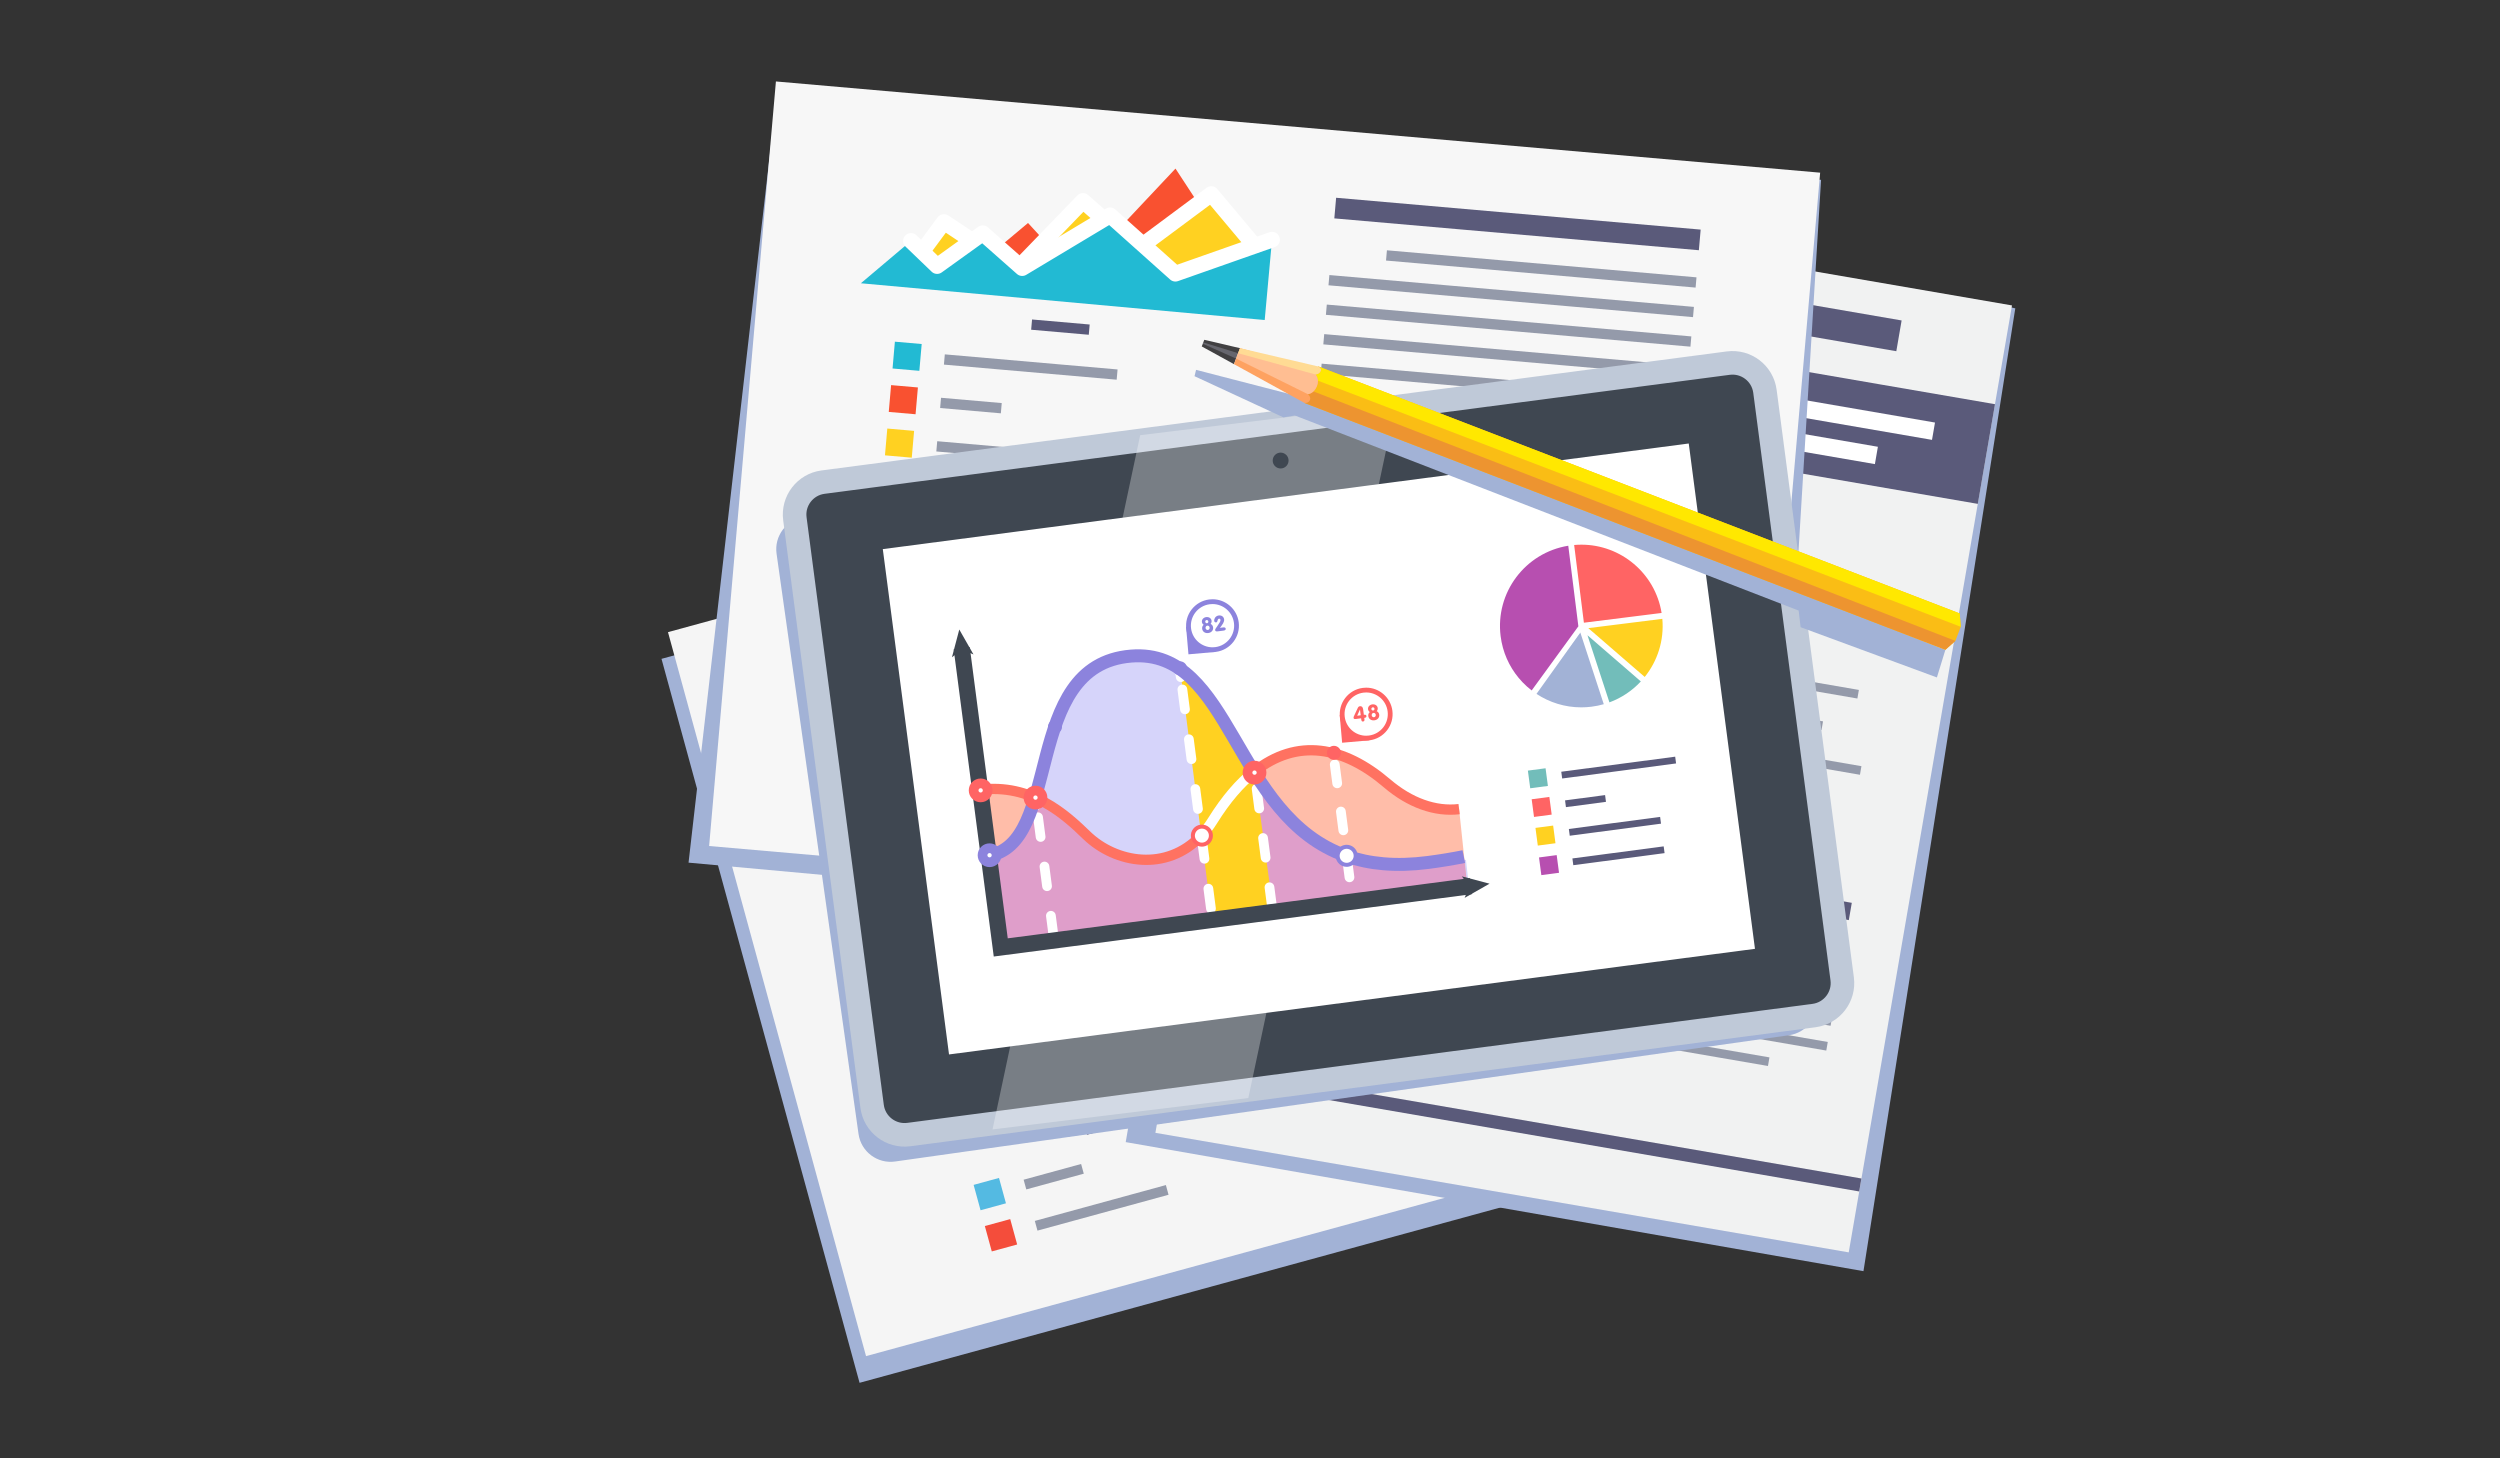 <?xml version="1.0" encoding="utf-8"?>
<!-- Generator: Adobe Illustrator 16.0.0, SVG Export Plug-In . SVG Version: 6.00 Build 0)  -->
<!DOCTYPE svg PUBLIC "-//W3C//DTD SVG 1.1//EN" "http://www.w3.org/Graphics/SVG/1.1/DTD/svg11.dtd">
<svg version="1.1" id="Layer_1" xmlns="http://www.w3.org/2000/svg" xmlns:xlink="http://www.w3.org/1999/xlink" x="0px" y="0px"
	 width="600px" height="350px" viewBox="0 0 600 350" enable-background="new 0 0 600 350" xml:space="preserve">
<rect x="0" y="0" width="600" height="350" fill="#333333" stroke="none"/>
<g>
	<g>
		<g>
			
				<rect x="211.268" y="89.434" transform="matrix(0.264 0.965 -0.965 0.264 426.604 -134.286)" fill="#A2B2D6" width="180.054" height="245.922"/>
		</g>
		<g>
			
				<rect x="212.819" y="83.03" transform="matrix(0.264 0.965 -0.965 0.264 421.57 -140.497)" fill="#F5F5F5" width="180.056" height="245.921"/>
		</g>
		<g>
			
				<rect x="292.541" y="120.305" transform="matrix(0.965 -0.264 0.264 0.965 -20.501 92.925)" fill="#949AAA" width="85.849" height="4.859"/>
			
				<rect x="307.901" y="129.483" transform="matrix(0.965 -0.264 0.264 0.965 -22.287 95.556)" fill="#949AAA" width="72.905" height="2.415"/>
			
				<rect x="297.023" y="137.902" transform="matrix(0.965 -0.264 0.264 0.965 -24.665 94.688)" fill="#949AAA" width="85.849" height="2.415"/>
			
				<rect x="298.86" y="144.611" transform="matrix(0.965 -0.264 0.264 0.965 -26.372 95.413)" fill="#949AAA" width="85.851" height="2.415"/>
			
				<rect x="300.697" y="151.32" transform="matrix(0.965 -0.264 0.264 0.965 -28.078 96.139)" fill="#949AAA" width="85.85" height="2.416"/>
			
				<rect x="302.534" y="158.03" transform="matrix(0.965 -0.264 0.264 0.965 -29.784 96.859)" fill="#949AAA" width="85.851" height="2.415"/>
			
				<rect x="304.464" y="165.083" transform="matrix(0.965 -0.264 0.264 0.965 -31.579 97.623)" fill="#949AAA" width="85.849" height="2.416"/>
			
				<rect x="306.301" y="171.794" transform="matrix(0.965 -0.264 0.264 0.965 -33.284 98.339)" fill="#949AAA" width="85.85" height="2.414"/>
			
				<rect x="308.528" y="181.415" transform="matrix(0.965 -0.264 0.264 0.965 -36.136 96.357)" fill="#949AAA" width="63.795" height="2.416"/>
		</g>
		<g>
			<g>
				
					<rect x="234.255" y="283.323" transform="matrix(0.965 -0.264 0.264 0.965 -67.185 72.807)" fill="#54BAE2" width="6.313" height="6.313"/>
				
					<rect x="245.615" y="281.069" transform="matrix(0.965 -0.264 0.264 0.965 -65.551 76.74)" fill="#949AAA" width="14.298" height="2.415"/>
				
					<rect x="236.955" y="293.186" transform="matrix(0.965 -0.264 0.264 0.965 -69.701 73.882)" fill="#F44D3B" width="6.312" height="6.314"/>
				
					<rect x="247.989" y="288.518" transform="matrix(0.965 -0.264 0.264 0.965 -67.123 80.069)" fill="#949AAA" width="32.597" height="2.415"/>
			</g>
			
				<rect x="260.211" y="268.027" transform="matrix(0.965 -0.264 0.264 0.965 -61.619 80.063)" fill="#5A5A7A" width="13.572" height="2.415"/>
			<g>
				
					<rect x="216.713" y="233.622" transform="matrix(0.964 -0.264 0.264 0.964 -59.46 66.631)" fill="#54BAE2" width="2.142" height="41.138"/>
				
					<rect x="220.985" y="249.472" transform="matrix(0.965 -0.264 0.264 0.965 -61.169 67.852)" fill="#F44D3B" width="2.143" height="24.425"/>
				
					<rect x="225" y="237.9" transform="matrix(0.965 -0.264 0.264 0.965 -59.401 68.791)" fill="#54BAE2" width="2.144" height="34.709"/>
				
					<rect x="227.748" y="242.386" transform="matrix(0.965 -0.264 0.264 0.965 -59.689 69.4)" fill="#F44D3B" width="2.142" height="29.567"/>
				
					<rect x="234.476" y="251.016" transform="matrix(0.965 -0.263 0.263 0.965 -60.337 71.244)" fill="#54BAE2" width="2.143" height="19.283"/>
				
					<rect x="235.993" y="246.358" transform="matrix(0.964 -0.264 0.264 0.964 -59.78 71.831)" fill="#F44D3B" width="2.143" height="23.449"/>
				
					<rect x="240.843" y="240.996" transform="matrix(0.965 -0.264 0.264 0.965 -58.634 72.861)" fill="#54BAE2" width="2.143" height="27.411"/>
				
					<rect x="245.547" y="260.055" transform="matrix(0.965 -0.264 0.264 0.965 -60.883 74.46)" fill="#F44D3B" width="2.142" height="7.432"/>
				
					<rect x="247.093" y="230.106" transform="matrix(0.964 -0.264 0.264 0.964 -56.815 74.436)" fill="#54BAE2" width="2.143" height="36.424"/>
				
					<rect x="248.594" y="225.332" transform="matrix(0.965 -0.264 0.264 0.965 -55.98 74.587)" fill="#F44D3B" width="2.143" height="40.708"/>
				
					<rect x="256.513" y="242.802" transform="matrix(0.965 -0.264 0.264 0.965 -57.766 76.954)" fill="#54BAE2" width="2.143" height="21.425"/>
				
					<rect x="256.374" y="225.821" transform="matrix(0.965 -0.264 0.264 0.965 -55.505 76.63)" fill="#F44D3B" width="2.142" height="38.137"/>
				
					<rect x="263.217" y="235.293" transform="matrix(0.964 -0.264 0.264 0.964 -56.367 78.715)" fill="#54BAE2" width="2.143" height="26.996"/>
				
					<rect x="265.526" y="236.53" transform="matrix(0.965 -0.264 0.264 0.965 -56.304 79.215)" fill="#F44D3B" width="2.142" height="25.161"/>
				
					<rect x="272.072" y="243.793" transform="matrix(0.965 -0.263 0.263 0.965 -56.7 80.818)" fill="#54BAE2" width="2.144" height="16.27"/>
				
					<rect x="274.684" y="247.278" transform="matrix(0.964 -0.264 0.264 0.964 -57.154 81.889)" fill="#F44D3B" width="2.143" height="12.147"/>
				
					<rect x="280.472" y="248.899" transform="matrix(0.964 -0.265 0.265 0.964 -56.991 83.481)" fill="#75CF33" width="2.142" height="8.999"/>
				
					<rect x="279.823" y="228.129" transform="matrix(0.965 -0.264 0.264 0.965 -54.152 82.749)" fill="#F2274D" width="2.142" height="29.567"/>
				
					<rect x="284.8" y="223.712" transform="matrix(0.965 -0.264 0.264 0.965 -53.205 83.959)" fill="#75CF33" width="2.142" height="32.568"/>
				
					<rect x="285.51" y="213.045" transform="matrix(0.965 -0.264 0.264 0.965 -51.731 83.971)" fill="#F2274D" width="2.142" height="42.851"/>
				
					<rect x="293.88" y="233.883" transform="matrix(0.965 -0.264 0.264 0.965 -53.947 86.538)" fill="#75CF33" width="2.141" height="20.139"/>
				
					<rect x="296.358" y="236.381" transform="matrix(0.964 -0.264 0.264 0.964 -54.157 87.337)" fill="#F2274D" width="2.143" height="17.021"/>
				
					<rect x="302.395" y="239.844" transform="matrix(0.965 -0.264 0.264 0.965 -54.124 88.81)" fill="#75CF33" width="2.142" height="11.997"/>
				
					<rect x="305.145" y="244.37" transform="matrix(0.965 -0.264 0.264 0.965 -54.518 89.561)" fill="#F2274D" width="2.143" height="6.814"/>
			</g>
		</g>
		<g>
			<g>
				
					<rect x="208.776" y="198.354" transform="matrix(0.965 -0.264 0.264 0.965 -45.671 63.082)" fill="#317AB0" width="6.312" height="6.313"/>
				
					<rect x="219.666" y="192.616" transform="matrix(0.965 -0.264 0.264 0.965 -42.659 70.249)" fill="#949AAA" width="40.685" height="2.415"/>
				
					<rect x="211.475" y="208.218" transform="matrix(0.965 -0.264 0.264 0.965 -48.169 64.128)" fill="#F2274D" width="6.314" height="6.312"/>
				
					<rect x="222.834" y="205.964" transform="matrix(0.965 -0.264 0.264 0.965 -46.538 68.073)" fill="#949AAA" width="14.299" height="2.415"/>
				
					<rect x="214.176" y="218.081" transform="matrix(0.965 -0.264 0.264 0.965 -50.686 65.207)" fill="#FFD121" width="6.312" height="6.313"/>
				
					<rect x="225.209" y="213.413" transform="matrix(0.965 -0.264 0.264 0.965 -48.095 71.38)" fill="#949AAA" width="32.597" height="2.415"/>
			</g>
			
				<rect x="236.504" y="181.418" transform="matrix(0.965 -0.264 0.264 0.965 -39.582 70.708)" fill="#949AAA" width="13.572" height="2.416"/>
			<g>
				<polygon fill="#F2274D" points="220.048,176.591 229.297,165.111 242.462,170.456 259.205,141.091 277.799,158.718 
					221.038,177.697 				"/>
				<polygon fill="#FFD121" points="282.51,153.298 274.117,145.27 253.807,159.09 238.619,155.833 229.166,174.86 209.969,172.466 
					204.916,184.176 283.507,161.974 				"/>
				<polygon fill="#317AB0" points="195.92,189.736 203.451,176.315 211.258,179.687 218.584,168.73 230.119,173.146 
					247.413,153.871 263.089,157.576 282.678,146.368 287.675,164.619 				"/>
			</g>
		</g>
		<g>
			<g>
				
					<rect x="336.204" y="255.414" transform="matrix(0.965 -0.264 0.264 0.965 -56.226 98.773)" fill="#6B2D6E" width="6.314" height="6.314"/>
				
					<rect x="347.096" y="249.677" transform="matrix(0.965 -0.264 0.264 0.965 -53.201 105.912)" fill="#949AAA" width="40.684" height="2.416"/>
				
					<rect x="338.904" y="265.278" transform="matrix(0.965 -0.264 0.264 0.965 -58.735 99.836)" fill="#F2274D" width="6.314" height="6.314"/>
				
					<rect x="350.264" y="263.026" transform="matrix(0.965 -0.264 0.264 0.965 -57.081 103.742)" fill="#949AAA" width="14.299" height="2.415"/>
			</g>
			
				<rect x="359.529" y="239.685" transform="matrix(0.965 -0.264 0.264 0.965 -50.614 105.295)" fill="#949AAA" width="13.571" height="2.416"/>
			<g>
				<circle fill="#F2274D" cx="397.716" cy="212.601" r="1.55"/>
				<circle fill="#F2274D" cx="381.916" cy="206.811" r="1.55"/>
				<circle fill="#F2274D" cx="366.95" cy="220.681" r="1.55"/>
				<circle fill="#F2274D" cx="354.229" cy="219.277" r="1.549"/>
				<circle fill="#F2274D" cx="350.457" cy="230.483" r="1.549"/>
				<circle fill="#F2274D" cx="332.431" cy="231.135" r="1.55"/>
				<g>
					<circle fill="#6B2D6E" cx="322.165" cy="241.724" r="1.55"/>
					<circle fill="#6B2D6E" cx="328.476" cy="211.22" r="1.55"/>
					<circle fill="#6B2D6E" cx="345.454" cy="221.679" r="1.549"/>
					<circle fill="#6B2D6E" cx="355.315" cy="203.771" r="1.55"/>
					<circle fill="#6B2D6E" cx="367.15" cy="211.296" r="1.55"/>
					<circle fill="#6B2D6E" cx="374.327" cy="192.45" r="1.55"/>
					<circle fill="#6B2D6E" cx="387.932" cy="197.952" r="1.55"/>
					<circle fill="#6B2D6E" cx="397.403" cy="192.353" r="1.55"/>
					<g>
						<polygon fill="#6B2D6E" points="322.527,242.123 321.518,241.906 328.256,210.474 345.193,220.979 355.326,203.207 
							366.927,210.655 373.484,191.826 388.15,197.622 397.074,192.044 397.623,192.919 388.256,198.774 374.104,193.183 
							367.471,212.231 355.685,204.665 345.56,222.423 328.958,212.124 						"/>
					</g>
				</g>
				<g>
					<circle fill="#F2274D" cx="323.748" cy="246.362" r="1.549"/>
					<g>
						<polygon fill="#F2274D" points="323.834,247.252 322.938,246.74 331.843,230.615 350.209,230.001 354.001,218.669 
							366.488,220.677 381.751,205.75 397.744,212.296 397.352,213.252 381.986,206.963 366.84,221.778 354.684,219.824 
							350.945,231.008 332.456,231.627 						"/>
					</g>
				</g>
			</g>
		</g>
	</g>
	<g>
		<polygon fill="#A2B2D6" points="479.953,73.255 309.319,46.576 301.147,93.991 301.115,94.175 301.115,94.175 270.171,274.108 
			447.231,305.08 483.67,73.998 		"/>
		<g>
			
				<rect x="295.532" y="57.194" transform="matrix(0.986 0.17 -0.17 0.986 34.808 -62.021)" fill="#F1F2F2" width="168.76" height="230.494"/>
			
				<rect x="308.963" y="82.381" transform="matrix(0.986 0.17 -0.17 0.986 21.768 -65.434)" fill="#5A5A7A" width="168.76" height="24.263"/>
			
				<rect x="352.13" y="67.903" transform="matrix(0.986 0.17 -0.17 0.986 18.041 -67.61)" fill="#5A5A7A" width="104.149" height="7.488"/>
			<g>
				
					<rect x="347.63" y="98.307" transform="matrix(0.986 0.17 -0.17 0.986 22.855 -66.35)" fill="#FFFFFF" width="103.232" height="4.217"/>
				
					<rect x="336.49" y="90.372" transform="matrix(0.986 0.17 -0.17 0.986 21.529 -66.701)" fill="#FFFFFF" width="128.248" height="4.217"/>
			</g>
			
				<rect x="278.743" y="268.274" transform="matrix(0.986 0.17 -0.17 0.986 51.111 -57.756)" fill="#5A5A7A" width="168.759" height="3.158"/>
			<g>
				<path fill="#6B2D6E" d="M361.738,156.756l0.684,32.811c6.022-0.34,11.759-2.121,16.802-5.051L361.738,156.756z"/>
				<path fill="#FFD121" d="M363.071,153.703l18.484,29.343c7.807-5.326,13.618-13.554,15.691-23.453L363.071,153.703z"/>
				<path fill="#75CF33" d="M397.716,156.876c2.66-19.613-10.313-37.989-29.686-42.048l-6.181,35.867L397.716,156.876z"/>
				<path fill="#F2274D" d="M358.936,154.572l-27.791,21.356c5.553,6.711,13.438,11.547,22.691,13.142
					c1.957,0.338,3.904,0.517,5.83,0.55L358.936,154.572z"/>
				<path fill="#317AB0" d="M323.004,145.399c-1.267,7.354-0.316,14.58,2.368,20.989l1.155,2.501
					c0.858,1.69,1.842,3.314,2.938,4.854l29.439-22.194l0.117-0.679l2.532-14.689l3.761-21.821
					C345.247,111.638,326.472,125.28,323.004,145.399z"/>
			</g>
			<g>
				
					<rect x="318.453" y="195.892" transform="matrix(0.986 0.17 -0.17 0.986 41.985 -51.586)" fill="#2E97CC" width="8.358" height="47.632"/>
				
					<rect x="329.726" y="214.11" transform="matrix(0.986 0.17 -0.17 0.986 43.882 -53.364)" fill="#BCD81A" width="8.356" height="31.477"/>
				
					<rect x="341.545" y="225.102" transform="matrix(0.986 0.17 -0.17 0.986 45.165 -55.276)" fill="#FFC022" width="8.356" height="22.587"/>
				
					<rect x="353.497" y="234.061" transform="matrix(0.986 0.17 -0.17 0.986 46.273 -57.219)" fill="#8A379B" width="8.357" height="15.739"/>
				
					<rect x="366.999" y="225.375" transform="matrix(0.986 0.17 -0.17 0.986 45.951 -59.59)" fill="#F44D3B" width="8.358" height="26.672"/>
			</g>
			<g>
				
					<rect x="410.677" y="140.171" transform="matrix(0.986 0.17 -0.17 0.986 30.289 -68.159)" fill="#317AB0" width="5.472" height="5.472"/>
				
					<rect x="420.646" y="146.146" transform="matrix(0.986 0.17 -0.17 0.986 31.368 -72.302)" fill="#949AAA" width="35.265" height="2.094"/>
				
					<rect x="409.171" y="148.906" transform="matrix(0.986 0.17 -0.17 0.986 31.726 -67.731)" fill="#75CF33" width="5.473" height="5.472"/>
				
					<rect x="419.307" y="152.938" transform="matrix(0.986 0.17 -0.17 0.986 32.317 -70)" fill="#949AAA" width="12.394" height="2.094"/>
				
					<rect x="407.666" y="157.643" transform="matrix(0.985 0.17 -0.17 0.985 33.241 -67.438)" fill="#FFD121" width="5.471" height="5.471"/>
				
					<rect x="417.685" y="163.022" transform="matrix(0.986 0.17 -0.17 0.986 34.147 -70.969)" fill="#949AAA" width="28.255" height="2.093"/>
				
					<rect x="406.16" y="166.377" transform="matrix(0.986 0.17 -0.17 0.986 34.627 -66.934)" fill="#6B2D6E" width="5.473" height="5.473"/>
				
					<rect x="416.233" y="171.147" transform="matrix(0.986 0.17 -0.17 0.986 35.436 -69.965)" fill="#949AAA" width="21.073" height="2.094"/>
				
					<rect x="404.621" y="175.304" transform="matrix(0.985 0.17 -0.17 0.985 36.221 -66.696)" fill="#F2274D" width="5.471" height="5.472"/>
				
					<rect x="414.614" y="180.999" transform="matrix(0.986 0.17 -0.17 0.986 37.184 -70.502)" fill="#949AAA" width="31.969" height="2.093"/>
			</g>
			<g>
				<circle fill="#231F20" cx="310.929" cy="125.453" r="2.633"/>
				<circle fill="#231F20" cx="299.179" cy="193.625" r="2.632"/>
			</g>
			<g>
				
					<rect x="393.023" y="212.118" transform="matrix(0.986 0.17 -0.17 0.986 42.469 -67.992)" fill="#5A5A7A" width="51.217" height="4.211"/>
				
					<rect x="399.215" y="222.391" transform="matrix(0.986 0.17 -0.17 0.986 44.069 -68.255)" fill="#949AAA" width="43.494" height="2.094"/>
				
					<rect x="390.524" y="227.678" transform="matrix(0.986 0.17 -0.17 0.986 44.901 -67.364)" fill="#949AAA" width="51.217" height="2.094"/>
				
					<rect x="389.5" y="233.619" transform="matrix(0.986 0.17 -0.17 0.986 45.884 -67.09)" fill="#949AAA" width="51.217" height="2.095"/>
				
					<rect x="388.476" y="239.563" transform="matrix(0.986 0.17 -0.17 0.986 46.884 -66.836)" fill="#949AAA" width="51.217" height="2.093"/>
				
					<rect x="387.452" y="245.505" transform="matrix(0.986 0.17 -0.17 0.986 47.873 -66.569)" fill="#949AAA" width="51.217" height="2.093"/>
				
					<rect x="386.523" y="250.329" transform="matrix(0.986 0.17 -0.17 0.986 48.588 -65.23)" fill="#949AAA" width="38.057" height="2.094"/>
			</g>
			
				<rect x="346.635" y="195.601" transform="matrix(0.986 0.17 -0.17 0.986 38.526 -57.022)" fill="#949AAA" width="11.763" height="2.093"/>
			
				<rect x="336.845" y="252.404" transform="matrix(0.986 0.17 -0.17 0.986 48.003 -54.505)" fill="#5A5A7A" width="11.764" height="2.094"/>
		</g>
	</g>
	<g>
		<polygon fill="#A2B2D6" points="186.692,20.289 165.25,207.035 425.654,230.854 437.055,43.163 		"/>
		<g>
			<g>
				
					<rect x="211.228" y="-3.579" transform="matrix(-0.087 0.996 -0.996 -0.087 451.648 -169.253)" fill="#F7F7F7" width="184.229" height="251.623"/>
			</g>
			<g>
				
					<rect x="320.311" y="51.46" transform="matrix(0.996 0.087 -0.087 0.996 6.116 -31.659)" fill="#5A5A7A" width="87.842" height="4.972"/>
				
					<rect x="332.633" y="63.504" transform="matrix(0.996 0.087 -0.087 0.996 7.083 -32.119)" fill="#949AAA" width="74.597" height="2.471"/>
				
					<rect x="318.792" y="70.015" transform="matrix(0.996 0.087 -0.087 0.996 7.625 -31.46)" fill="#949AAA" width="87.84" height="2.471"/>
				
					<rect x="318.169" y="77.106" transform="matrix(0.996 0.087 -0.087 0.996 8.243 -31.381)" fill="#949AAA" width="87.84" height="2.471"/>
				
					<rect x="317.547" y="84.195" transform="matrix(0.996 0.087 -0.087 0.996 8.86 -31.297)" fill="#949AAA" width="87.84" height="2.471"/>
				
					<rect x="316.924" y="91.286" transform="matrix(0.996 0.087 -0.087 0.996 9.479 -31.217)" fill="#949AAA" width="87.84" height="2.471"/>
				
					<rect x="316.27" y="98.74" transform="matrix(0.996 0.087 -0.087 0.996 10.128 -31.13)" fill="#949AAA" width="87.84" height="2.472"/>
				
					<rect x="315.647" y="105.831" transform="matrix(0.996 0.087 -0.087 0.996 10.747 -31.05)" fill="#949AAA" width="87.84" height="2.471"/>
				
					<rect x="315.067" y="111.934" transform="matrix(0.996 0.087 -0.087 0.996 11.235 -29.988)" fill="#949AAA" width="65.272" height="2.471"/>
			</g>
			<g>
				<g>
					
						<rect x="208.721" y="172.968" transform="matrix(0.996 0.087 -0.087 0.996 16.209 -17.849)" fill="#75CF33" width="6.459" height="6.459"/>
					
						<rect x="220.858" y="176.387" transform="matrix(0.996 0.087 -0.087 0.996 16.419 -19.286)" fill="#949AAA" width="14.63" height="2.471"/>
					
						<rect x="207.805" y="183.391" transform="matrix(0.996 0.087 -0.087 0.996 17.148 -17.758)" fill="#F2274D" width="6.459" height="6.46"/>
					
						<rect x="219.907" y="187.63" transform="matrix(0.996 0.087 -0.087 0.996 17.43 -19.974)" fill="#949AAA" width="33.353" height="2.471"/>
				</g>
				
					<rect x="239.522" y="168.934" transform="matrix(0.996 0.087 -0.087 0.996 15.832 -20.909)" fill="#5A5A7A" width="13.887" height="2.47"/>
				<g>
					
						<rect x="203.5" y="117.198" transform="matrix(0.996 0.088 -0.088 0.996 12.922 -17.423)" fill="#BCD81A" width="2.192" height="42.09"/>
					
						<rect x="204.935" y="134.456" transform="matrix(0.996 0.087 -0.087 0.996 13.616 -17.426)" fill="#F95130" width="2.192" height="24.991"/>
					
						<rect x="211.073" y="124.452" transform="matrix(0.996 0.088 -0.088 0.996 13.329 -18.108)" fill="#BCD81A" width="2.193" height="35.514"/>
					
						<rect x="213.028" y="129.895" transform="matrix(0.996 0.087 -0.087 0.996 13.445 -18.099)" fill="#F95130" width="2.192" height="30.253"/>
					
						<rect x="218.244" y="140.896" transform="matrix(0.996 0.087 -0.087 0.996 13.965 -18.532)" fill="#BCD81A" width="2.192" height="19.73"/>
					
						<rect x="220.614" y="136.836" transform="matrix(0.996 0.088 -0.088 0.996 13.942 -18.914)" fill="#F95130" width="2.194" height="23.99"/>
					
						<rect x="226.47" y="133.285" transform="matrix(0.996 0.087 -0.087 0.996 13.696 -19.261)" fill="#BCD81A" width="2.192" height="28.047"/>
					
						<rect x="227.76" y="153.882" transform="matrix(0.996 0.087 -0.087 0.996 14.607 -19.338)" fill="#F95130" width="2.191" height="7.603"/>
					
						<rect x="234.735" y="124.773" transform="matrix(0.996 0.087 -0.087 0.996 13.423 -20.045)" fill="#BCD81A" width="2.192" height="37.268"/>
					
						<rect x="237.111" y="120.589" transform="matrix(0.996 0.087 -0.087 0.996 13.255 -20.256)" fill="#F95130" width="2.192" height="41.652"/>
					
						<rect x="241.927" y="140.78" transform="matrix(0.996 0.088 -0.088 0.996 14.255 -20.743)" fill="#BCD81A" width="2.192" height="21.922"/>
					
						<rect x="244.859" y="123.905" transform="matrix(0.996 0.088 -0.088 0.996 13.502 -20.985)" fill="#F95130" width="2.192" height="39.022"/>
					
						<rect x="250.037" y="135.781" transform="matrix(0.996 0.087 -0.087 0.996 14.05 -21.397)" fill="#BCD81A" width="2.193" height="27.623"/>
					
						<rect x="252.139" y="137.847" transform="matrix(0.996 0.087 -0.087 0.996 14.167 -21.59)" fill="#F95130" width="2.192" height="25.745"/>
					
						<rect x="257.418" y="147.425" transform="matrix(0.996 0.087 -0.087 0.996 14.62 -22.024)" fill="#BCD81A" width="2.193" height="16.647"/>
					
						<rect x="259.418" y="151.83" transform="matrix(0.996 0.088 -0.088 0.996 14.872 -22.249)" fill="#F95130" width="2.193" height="12.427"/>
					
						<rect x="264.956" y="155.542" transform="matrix(0.996 0.088 -0.088 0.996 15.048 -22.686)" fill="#BCD81A" width="2.191" height="9.207"/>
					
						<rect x="268.059" y="134.729" transform="matrix(0.996 0.087 -0.087 0.996 14.152 -22.987)" fill="#F95130" width="2.192" height="30.252"/>
					
						<rect x="273.872" y="132.165" transform="matrix(0.996 0.088 -0.088 0.996 14.119 -23.553)" fill="#BCD81A" width="2.193" height="33.322"/>
					
						<rect x="276.516" y="121.853" transform="matrix(0.996 0.087 -0.087 0.996 13.618 -23.698)" fill="#F95130" width="2.191" height="43.845"/>
					
						<rect x="281.177" y="145.545" transform="matrix(0.996 0.087 -0.087 0.996 14.724 -24.107)" fill="#BCD81A" width="2.192" height="20.607"/>
					
						<rect x="283.221" y="148.924" transform="matrix(0.996 0.087 -0.087 0.996 14.891 -24.285)" fill="#F95130" width="2.192" height="17.414"/>
					
						<rect x="288.675" y="154.549" transform="matrix(0.996 0.087 -0.087 0.996 15.101 -24.634)" fill="#BCD81A" width="2.191" height="12.277"/>
					
						<rect x="290.626" y="160.035" transform="matrix(0.996 0.087 -0.087 0.996 15.386 -24.838)" fill="#F95130" width="2.193" height="6.972"/>
				</g>
			</g>
			<g>
				<g>
					
						<rect x="214.476" y="82.387" transform="matrix(0.996 0.087 -0.087 0.996 8.322 -18.713)" fill="#22BAD3" width="6.459" height="6.46"/>
					
						<rect x="226.562" y="86.988" transform="matrix(0.996 0.087 -0.087 0.996 8.667 -21.305)" fill="#949AAA" width="41.628" height="2.471"/>
					
						<rect x="213.561" y="92.812" transform="matrix(0.996 0.087 -0.087 0.996 9.231 -18.593)" fill="#F95130" width="6.459" height="6.459"/>
					
						<rect x="225.698" y="96.231" transform="matrix(0.996 0.087 -0.087 0.996 9.423 -20.017)" fill="#949AAA" width="14.63" height="2.471"/>
					
						<rect x="212.645" y="103.235" transform="matrix(0.996 0.087 -0.087 0.996 10.139 -18.473)" fill="#FFD121" width="6.459" height="6.46"/>
					
						<rect x="224.746" y="107.473" transform="matrix(0.996 0.087 -0.087 0.996 10.436 -20.705)" fill="#949AAA" width="33.353" height="2.471"/>
				</g>
				
					<rect x="247.561" y="77.41" transform="matrix(0.996 0.087 -0.087 0.996 7.856 -21.964)" fill="#5A5A7A" width="13.886" height="2.471"/>
			</g>
			<g>
				<g>
					
						<rect x="316.456" y="182.429" transform="matrix(0.996 0.087 -0.087 0.996 17.476 -27.267)" fill="#6B2D6E" width="6.46" height="6.46"/>
					
						<rect x="328.544" y="187.03" transform="matrix(0.996 0.087 -0.087 0.996 17.815 -29.849)" fill="#949AAA" width="41.626" height="2.47"/>
					
						<rect x="315.54" y="192.854" transform="matrix(0.996 0.087 -0.087 0.996 18.352 -27.102)" fill="#F2274D" width="6.46" height="6.46"/>
					
						<rect x="327.68" y="196.273" transform="matrix(0.996 0.087 -0.087 0.996 18.539 -28.515)" fill="#949AAA" width="14.63" height="2.471"/>
				</g>
				
					<rect x="344.887" y="177.043" transform="matrix(0.996 0.087 -0.087 0.996 16.947 -30.099)" fill="#5A5A7A" width="13.885" height="2.471"/>
				<g>
					<g>
						<g>
							<path fill="#FF365C" d="M391.02,162.985c-0.046,0-0.093-0.001-0.141-0.005c-0.487-0.037-0.929-0.262-1.247-0.632
								c-0.317-0.37-0.472-0.842-0.435-1.329c0.073-0.944,0.872-1.686,1.82-1.686c0.046,0,0.093,0.001,0.141,0.006
								c1.003,0.077,1.758,0.956,1.68,1.959C392.767,162.244,391.968,162.985,391.02,162.985z"/>
							<path fill="#FF365C" d="M391.018,159.611c0.039,0,0.079,0.001,0.119,0.004c0.852,0.065,1.49,0.809,1.425,1.661
								c-0.063,0.813-0.74,1.43-1.542,1.43c-0.039,0-0.079-0.001-0.119-0.004c-0.854-0.066-1.49-0.81-1.426-1.663
								C389.537,160.229,390.215,159.611,391.018,159.611 M391.018,159.056L391.018,159.056c-1.093,0-2.014,0.853-2.098,1.942
								c-0.042,0.561,0.136,1.104,0.501,1.531c0.365,0.427,0.876,0.685,1.438,0.729c0.054,0.004,0.108,0.005,0.161,0.005
								c1.092,0,2.013-0.853,2.097-1.943c0.042-0.56-0.136-1.103-0.501-1.529c-0.366-0.427-0.875-0.685-1.437-0.728
								C391.125,159.058,391.07,159.056,391.018,159.056L391.018,159.056z"/>
						</g>
					</g>
					<g>
						<g>
							<path fill="#FF365C" d="M378.105,152.22c-0.046,0-0.093-0.001-0.141-0.005c-1.004-0.077-1.759-0.956-1.683-1.959
								c0.072-0.946,0.872-1.688,1.821-1.688c0.047,0,0.094,0.002,0.14,0.005c1.004,0.078,1.757,0.957,1.68,1.962
								C379.851,151.479,379.052,152.22,378.105,152.22z"/>
							<path fill="#FF365C" d="M378.104,148.846c0.039,0,0.078,0.001,0.118,0.004c0.853,0.065,1.489,0.811,1.424,1.663
								c-0.062,0.813-0.739,1.429-1.539,1.429c-0.041,0-0.08-0.001-0.12-0.005c-0.853-0.064-1.492-0.808-1.427-1.661
								C376.621,149.464,377.303,148.846,378.104,148.846 M378.104,148.289L378.104,148.289c-1.094,0-2.015,0.854-2.099,1.945
								c-0.043,0.559,0.136,1.104,0.502,1.53s0.876,0.685,1.438,0.728c0.054,0.004,0.107,0.006,0.162,0.006
								c1.091,0,2.011-0.853,2.094-1.942c0.043-0.56-0.135-1.104-0.5-1.531s-0.876-0.686-1.435-0.729
								C378.211,148.292,378.156,148.289,378.104,148.289L378.104,148.289z"/>
						</g>
					</g>
					<g>
						<g>
							<path fill="#FF365C" d="M359.358,160.23c-0.048,0-0.095-0.002-0.143-0.006c-0.485-0.037-0.928-0.262-1.246-0.631
								c-0.316-0.371-0.472-0.842-0.434-1.328c0.072-0.946,0.87-1.687,1.819-1.687c0.045,0,0.093,0.001,0.14,0.005
								c1.005,0.078,1.759,0.957,1.681,1.961C361.104,159.489,360.306,160.23,359.358,160.23z"/>
							<path fill="#FF365C" d="M359.354,156.856c0.041,0,0.08,0.001,0.121,0.004c0.852,0.066,1.49,0.81,1.426,1.663
								c-0.063,0.812-0.742,1.43-1.543,1.43c-0.039,0-0.079-0.001-0.119-0.005c-0.853-0.065-1.49-0.809-1.426-1.661
								C357.875,157.475,358.553,156.856,359.354,156.856 M359.355,156.301L359.355,156.301c-1.092,0-2.014,0.854-2.098,1.943
								c-0.088,1.156,0.78,2.168,1.938,2.258c0.055,0.004,0.108,0.005,0.162,0.005c1.092,0,2.014-0.853,2.097-1.942
								c0.042-0.561-0.136-1.104-0.501-1.531c-0.366-0.427-0.876-0.685-1.437-0.729
								C359.461,156.302,359.408,156.301,359.355,156.301L359.355,156.301z"/>
						</g>
					</g>
					<g>
						<g>
							<path fill="#FF365C" d="M347.865,154.626c-0.048,0-0.096-0.001-0.143-0.005c-0.486-0.037-0.93-0.261-1.246-0.631
								c-0.317-0.37-0.472-0.841-0.434-1.328c0.072-0.946,0.87-1.687,1.818-1.687c0.045,0,0.093,0.001,0.141,0.005
								c0.486,0.037,0.93,0.262,1.246,0.632c0.316,0.37,0.471,0.841,0.434,1.328C349.609,153.886,348.811,154.626,347.865,154.626z"
								/>
							<path fill="#FF365C" d="M347.861,151.253c0.039,0,0.079,0.001,0.119,0.004c0.854,0.065,1.49,0.811,1.424,1.663
								c-0.062,0.813-0.739,1.43-1.541,1.43c-0.039,0-0.079-0.001-0.119-0.005c-0.854-0.065-1.49-0.808-1.426-1.661
								C346.382,151.871,347.059,151.253,347.861,151.253 M347.861,150.697L347.861,150.697c-1.092,0-2.013,0.854-2.096,1.944
								c-0.043,0.56,0.135,1.104,0.5,1.53s0.875,0.685,1.436,0.728c0.055,0.004,0.109,0.005,0.162,0.005
								c1.092,0,2.012-0.853,2.096-1.942c0.043-0.56-0.135-1.104-0.5-1.531c-0.366-0.427-0.875-0.685-1.437-0.728
								C347.969,150.699,347.914,150.697,347.861,150.697L347.861,150.697z"/>
						</g>
					</g>
					<g>
						<g>
							<path fill="#FF365C" d="M340.543,163.9c-0.045,0-0.093-0.002-0.141-0.005c-1.004-0.077-1.758-0.957-1.682-1.96
								c0.072-0.945,0.872-1.686,1.82-1.686c0.046,0,0.094,0.002,0.141,0.005c1.004,0.077,1.758,0.957,1.682,1.959
								C342.291,163.159,341.492,163.9,340.543,163.9z"/>
							<path fill="#FF365C" d="M340.541,160.527c0.039,0,0.079,0.001,0.119,0.004c0.853,0.065,1.49,0.808,1.426,1.661
								c-0.063,0.811-0.741,1.429-1.543,1.429c-0.039,0-0.079-0.001-0.119-0.005c-0.852-0.065-1.491-0.809-1.426-1.661
								C339.061,161.144,339.74,160.527,340.541,160.527 M340.541,159.971L340.541,159.971c-1.093,0-2.014,0.854-2.098,1.942
								c-0.043,0.56,0.136,1.104,0.502,1.531c0.366,0.426,0.877,0.685,1.437,0.728c0.054,0.004,0.108,0.006,0.161,0.006
								c1.094,0,2.014-0.854,2.098-1.943c0.042-0.561-0.135-1.104-0.502-1.53c-0.365-0.426-0.876-0.684-1.436-0.728
								C340.648,159.974,340.595,159.971,340.541,159.971L340.541,159.971z"/>
						</g>
					</g>
					<g>
						<g>
							<path fill="#FF365C" d="M323.367,158.444c-0.047,0-0.094-0.001-0.141-0.006c-0.486-0.037-0.93-0.261-1.246-0.63
								c-0.318-0.371-0.473-0.842-0.436-1.329c0.072-0.945,0.871-1.687,1.819-1.687c0.046,0,0.093,0.002,0.141,0.006
								c0.485,0.038,0.929,0.262,1.247,0.632c0.318,0.372,0.473,0.842,0.436,1.329C325.115,157.704,324.316,158.444,323.367,158.444
								z"/>
							<path fill="#FF365C" d="M323.364,155.071c0.039,0,0.079,0.002,0.12,0.005c0.85,0.064,1.491,0.809,1.427,1.662
								c-0.063,0.812-0.743,1.429-1.544,1.429c-0.039,0-0.08-0.001-0.12-0.005c-0.853-0.065-1.49-0.809-1.425-1.661
								C321.884,155.688,322.563,155.071,323.364,155.071 M323.364,154.515L323.364,154.515c-1.093,0-2.013,0.854-2.097,1.944
								c-0.043,0.56,0.135,1.104,0.501,1.53s0.876,0.685,1.437,0.728c0.055,0.004,0.108,0.006,0.162,0.006
								c1.093,0,2.015-0.853,2.098-1.942c0.043-0.561-0.137-1.104-0.502-1.531c-0.367-0.426-0.877-0.685-1.438-0.727
								C323.472,154.518,323.418,154.515,323.364,154.515L323.364,154.515z"/>
						</g>
					</g>
					<g>
						<g>
							<g>
								<g>
									<polygon fill="#7A3C7D" points="309.127,158.402 326.402,130.531 338.864,146.196 354.38,132.887 362.751,143.75 
										375.217,128.294 387.173,138.781 397.581,136.508 397.92,138.059 386.73,140.503 375.412,130.579 362.721,146.314 
										354.146,135.183 338.647,148.475 326.563,133.284 310.477,159.238 									"/>
									<path fill="#7A3C7D" d="M375.251,128.694l11.846,10.388l10.272-2.244l0.22,1.008l-10.78,2.354l-11.431-10.023
										l-12.651,15.687l-8.539-11.084l-15.502,13.296l-12.15-15.275l-16.147,26.054l-0.878-0.544l16.922-27.3l12.395,15.583
										l15.512-13.306l8.408,10.91L375.251,128.694 M375.182,127.894l-0.363,0.452l-12.063,14.955l-7.977-10.352l-0.358-0.464
										l-0.444,0.381l-15.074,12.932l-12.037-15.132l-0.491-0.618l-0.416,0.671l-16.921,27.301l-0.293,0.472l0.473,0.293
										l0.878,0.543l0.473,0.292l0.292-0.472l15.732-25.382l11.658,14.656l0.359,0.451l0.438-0.375l15.057-12.914l8.182,10.62
										l0.43,0.558l0.444-0.548l12.287-15.236l10.995,9.641l0.211,0.185l0.274-0.06l10.781-2.354l0.543-0.119l-0.119-0.543
										l-0.221-1.008l-0.118-0.542l-0.543,0.118l-9.999,2.184l-11.634-10.204L375.182,127.894L375.182,127.894z"/>
								</g>
							</g>
						</g>
					</g>
					<g>
						<g>
							<g>
								<path fill="#FF365C" d="M310.075,169.848c-0.048,0-0.094-0.004-0.142-0.006c-0.486-0.038-0.929-0.263-1.246-0.633
									c-0.316-0.369-0.471-0.841-0.434-1.328c0.072-0.946,0.871-1.687,1.817-1.687c0.047,0,0.095,0.002,0.142,0.006
									c0.486,0.038,0.928,0.262,1.246,0.632c0.316,0.37,0.471,0.841,0.434,1.329C311.82,169.105,311.021,169.848,310.075,169.848z
									"/>
								<path fill="#FF365C" d="M310.071,166.472c0.04,0,0.081,0.001,0.12,0.005c0.852,0.065,1.49,0.81,1.425,1.661
									c-0.062,0.813-0.74,1.431-1.541,1.431c-0.04,0-0.079-0.001-0.12-0.004c-0.853-0.066-1.488-0.809-1.424-1.662
									C308.594,167.09,309.271,166.472,310.071,166.472 M310.071,165.917L310.071,165.917c-1.091,0-2.011,0.854-2.094,1.943
									c-0.089,1.157,0.778,2.17,1.935,2.259c0.055,0.005,0.108,0.007,0.163,0.007c1.091,0,2.012-0.854,2.095-1.943
									c0.043-0.561-0.135-1.104-0.5-1.531c-0.365-0.426-0.877-0.685-1.436-0.728C310.18,165.919,310.125,165.917,310.071,165.917
									L310.071,165.917z"/>
							</g>
						</g>
						<g>
							<g>
								<g>
									<path fill="#FF365C" d="M309.836,169.164c-0.074-0.005-0.143-0.04-0.192-0.096l-0.671-0.784
										c-0.1-0.115-0.086-0.288,0.027-0.39l13.805-12.17c0.052-0.044,0.117-0.069,0.184-0.069c0.028,0,0.058,0.004,0.085,0.013
										l17.3,5.544l7.26-9.232c0.055-0.068,0.136-0.106,0.22-0.106c0.045,0,0.091,0.011,0.134,0.035l10.949,6.023l19.254-8.846
										c0.037-0.018,0.077-0.025,0.116-0.025c0.067,0,0.134,0.025,0.186,0.071l12.84,11.54c0.114,0.103,0.124,0.278,0.021,0.393
										l-0.688,0.769c-0.049,0.055-0.118,0.087-0.191,0.091c-0.006,0-0.011,0-0.016,0c-0.068,0-0.135-0.025-0.186-0.071
										l-12.2-10.965L359,159.651c-0.037,0.018-0.077,0.026-0.117,0.026c-0.045,0-0.092-0.012-0.134-0.034l-10.571-5.816
										l-7.133,9.077c-0.055,0.068-0.135,0.106-0.219,0.106c-0.029,0-0.057-0.004-0.084-0.013l-17.453-5.593l-13.25,11.692
										c-0.051,0.045-0.116,0.068-0.185,0.068C309.85,169.164,309.842,169.164,309.836,169.164z"/>
									<path fill="#FF365C" d="M378.306,149.341l12.839,11.539l-0.688,0.769l-12.336-11.088l-19.236,8.838l-10.778-5.929
										l-7.28,9.263l-17.603-5.642l-13.368,11.796l-0.671-0.783l13.805-12.17l17.484,5.603l7.38-9.383l11.071,6.092
										L378.306,149.341 M378.306,148.784c-0.078,0-0.157,0.017-0.231,0.051l-19.127,8.787l-10.828-5.957
										c-0.084-0.046-0.176-0.068-0.267-0.068c-0.166,0-0.329,0.074-0.438,0.212l-7.141,9.08l-17.116-5.486
										c-0.056-0.018-0.112-0.026-0.17-0.026c-0.133,0-0.265,0.048-0.367,0.14l-13.805,12.17
										c-0.229,0.201-0.252,0.547-0.055,0.778l0.672,0.782c0.096,0.113,0.234,0.184,0.383,0.193
										c0.014,0.001,0.025,0.001,0.038,0.001c0.136,0,0.267-0.049,0.368-0.138l13.132-11.589l17.302,5.546
										c0.057,0.018,0.113,0.026,0.169,0.026c0.169,0,0.331-0.076,0.438-0.213l6.986-8.891l10.366,5.702
										c0.082,0.045,0.175,0.069,0.268,0.069c0.078,0,0.157-0.018,0.231-0.051l18.904-8.686l12.064,10.843
										c0.103,0.092,0.235,0.143,0.372,0.143c0.01,0,0.02,0,0.03-0.001c0.147-0.007,0.285-0.074,0.385-0.184l0.688-0.767
										c0.205-0.229,0.187-0.581-0.042-0.785l-12.839-11.54C378.573,148.833,378.44,148.784,378.306,148.784L378.306,148.784z"/>
								</g>
							</g>
						</g>
					</g>
				</g>
			</g>
		</g>
	</g>
	<g>
		<polygon fill="#F95130" points="234.46,63.796 246.725,53.514 258.137,65.951 282.117,40.46 299.678,67.32 234.991,65.451 		"/>
		<polygon fill="#FFD121" points="302.91,61.131 290.706,46.578 273.027,59.715 259.909,48.233 243.872,64.819 226.549,53.285 
			217.219,65.88 300.504,72.563 		"/>
		
			<polyline fill="none" stroke="#FFFFFF" stroke-width="3.773" stroke-linecap="round" stroke-linejoin="round" stroke-miterlimit="10" points="
			302.91,61.131 290.706,46.578 273.027,59.715 259.909,48.233 243.872,64.819 226.549,53.285 217.219,65.88 		"/>
		<polygon fill="#22BAD3" points="206.609,67.984 218.632,57.824 224.907,63.852 235.854,55.98 245.323,64.344 266.424,51.684 
			282.092,65.685 305.285,57.526 303.529,76.805 		"/>
	</g>
	
		<polyline fill="none" stroke="#FFFFFF" stroke-width="3.773" stroke-linecap="round" stroke-linejoin="round" stroke-miterlimit="10" points="
		218.632,57.824 224.907,63.852 235.854,55.98 245.323,64.344 266.424,51.684 282.092,65.685 305.285,57.526 	"/>
	<circle fill="#F7F7F7" stroke="#7A3C7D" stroke-width="2.829" stroke-miterlimit="10" cx="310.181" cy="158.357" r="1.549"/>
	<circle fill="#F7F7F7" stroke="#7A3C7D" stroke-width="2.829" stroke-miterlimit="10" cx="326.386" cy="131.789" r="1.549"/>
	<circle fill="#F7F7F7" stroke="#7A3C7D" stroke-width="2.829" stroke-miterlimit="10" cx="338.835" cy="147.341" r="1.546"/>
	<path fill="#F7F7F7" stroke="#7A3C7D" stroke-width="2.829" stroke-miterlimit="10" d="M355.685,133.933
		c-0.065,0.854-0.812,1.491-1.662,1.426c-0.854-0.065-1.492-0.809-1.427-1.662c0.064-0.852,0.809-1.49,1.664-1.425
		C355.109,132.337,355.75,133.081,355.685,133.933z"/>
	<circle fill="#F7F7F7" stroke="#7A3C7D" stroke-width="2.829" stroke-miterlimit="10" cx="362.74" cy="144.878" r="1.547"/>
	<circle fill="#F7F7F7" stroke="#7A3C7D" stroke-width="2.829" stroke-miterlimit="10" cx="375.834" cy="129.564" r="1.547"/>
	<path fill="#F7F7F7" stroke="#7A3C7D" stroke-width="2.829" stroke-miterlimit="10" d="M388.324,139.438
		c-0.065,0.851-0.81,1.49-1.66,1.425c-0.854-0.066-1.495-0.81-1.43-1.662c0.066-0.852,0.812-1.49,1.667-1.425
		C387.751,137.841,388.39,138.586,388.324,139.438z"/>
	<circle fill="#F7F7F7" stroke="#7A3C7D" stroke-width="2.829" stroke-miterlimit="10" cx="397.574" cy="137.24" r="1.548"/>
	<g>
		<g>
			<path fill="#A2B2D6" d="M435.977,239.679l-19.672-139.261c-0.6-4.248-4.529-7.204-8.778-6.604L192.981,124.12
				c-4.248,0.601-7.205,4.53-6.605,8.777l19.672,139.261c0.6,4.247,4.529,7.203,8.777,6.604l214.547-30.308
				C433.619,247.855,436.576,243.926,435.977,239.679z"/>
			<g>
				<g>
					<g>
						<path fill="#3F4751" d="M442.124,234.925c0.566,4.3-2.463,8.244-6.764,8.81l-217.24,28.559
							c-4.302,0.564-8.246-2.462-8.812-6.764L190.772,124.52c-0.565-4.3,2.463-8.245,6.764-8.81l217.239-28.559
							c4.302-0.565,8.247,2.463,8.812,6.764L442.124,234.925z"/>
						<g opacity="0.3">
							<path fill="#231F20" d="M415.81,89.801c2.563,0,4.748,1.921,5.083,4.468l18.538,141.009c0.178,1.36-0.184,2.709-1.019,3.797
								c-0.836,1.089-2.045,1.786-3.405,1.965l-217.24,28.559c-0.225,0.029-0.453,0.045-0.679,0.045
								c-2.563,0-4.75-1.921-5.084-4.469l-18.537-141.008c-0.369-2.808,1.616-5.393,4.424-5.763L415.13,89.846
								C415.356,89.816,415.585,89.801,415.81,89.801 M415.81,87.86c-0.31,0-0.623,0.021-0.933,0.061l-217.239,28.559
								c-3.87,0.509-6.604,4.07-6.096,7.939l18.537,141.01c0.461,3.51,3.475,6.156,7.009,6.156c0.309,0,0.623-0.021,0.932-0.062
								l217.24-28.558c1.875-0.247,3.542-1.209,4.692-2.709c1.151-1.499,1.649-3.356,1.403-5.23l-18.537-141.01
								C422.356,90.506,419.344,87.86,415.81,87.86L415.81,87.86z"/>
						</g>
						<path fill="none" stroke="#BFC9D8" stroke-width="5.659" stroke-miterlimit="10" d="M442.124,234.925
							c0.566,4.3-2.463,8.244-6.764,8.81l-217.24,28.559c-4.302,0.564-8.246-2.462-8.812-6.764L190.772,124.52
							c-0.565-4.3,2.463-8.245,6.764-8.81l217.239-28.559c4.302-0.565,8.247,2.463,8.812,6.764L442.124,234.925z"/>
					</g>
				</g>
				<g>
					<g opacity="0.3">
						<polygon fill="#FFFFFF" points="299.595,263.524 238.209,271.058 273.643,104.446 335.031,96.914 						"/>
					</g>
				</g>
				<circle fill="#3F4751" cx="307.352" cy="110.53" r="1.905"/>
				<g>
					<g>
						
							<rect x="218.931" y="118.422" transform="matrix(0.992 -0.13 0.13 0.992 -20.703 42.773)" fill="#FFFFFF" width="194.988" height="122.258"/>
					</g>
				</g>
			</g>
			<g>
				<g>
					<g>
						<path fill="#72BDBA" d="M386.262,169.149c-0.088,0-0.174-0.02-0.255-0.059c-0.142-0.068-0.249-0.192-0.299-0.343
							l-5.271-16.107c-0.082-0.249,0.013-0.521,0.23-0.666c0.099-0.065,0.211-0.098,0.322-0.098c0.137,0,0.273,0.047,0.382,0.142
							l12.813,11.084c0.12,0.103,0.192,0.25,0.201,0.409c0.008,0.158-0.048,0.311-0.156,0.428c-2.145,2.306-4.83,4.094-7.768,5.173
							C386.397,169.139,386.329,169.149,386.262,169.149z"/>
						<path fill="#FFFFFF" d="M380.99,152.459l12.813,11.085c-2.053,2.206-4.618,3.95-7.542,5.023L380.99,152.459 M380.99,151.295
							c-0.224,0-0.448,0.065-0.645,0.194c-0.436,0.291-0.625,0.834-0.462,1.333l5.271,16.106c0.099,0.301,0.315,0.548,0.599,0.687
							c0.16,0.076,0.335,0.117,0.509,0.117c0.136,0,0.271-0.024,0.4-0.072c3.022-1.109,5.787-2.95,7.994-5.322
							c0.216-0.232,0.328-0.541,0.312-0.857c-0.019-0.315-0.163-0.611-0.402-0.817l-12.813-11.085
							C381.536,151.391,381.264,151.295,380.99,151.295L380.99,151.295z"/>
					</g>
				</g>
				<g>
					<g>
						<path fill="#FFD121" d="M394.734,163.05c-0.14,0-0.275-0.049-0.381-0.142l-13.543-11.717
							c-0.175-0.151-0.243-0.389-0.177-0.609c0.067-0.22,0.258-0.38,0.484-0.409l17.771-2.229c0.023-0.003,0.048-0.004,0.072-0.004
							c0.132,0,0.261,0.045,0.365,0.129c0.123,0.099,0.2,0.245,0.215,0.402c0.462,5.189-1.083,10.29-4.353,14.362
							c-0.099,0.124-0.244,0.201-0.401,0.216C394.77,163.05,394.752,163.05,394.734,163.05z"/>
						<path fill="#FFFFFF" d="M398.961,148.522c0.464,5.202-1.172,10.142-4.227,13.946l-13.543-11.717L398.961,148.522
							 M398.961,147.357c-0.049,0-0.097,0.003-0.146,0.009l-17.77,2.229c-0.456,0.057-0.836,0.378-0.97,0.817
							c-0.133,0.441,0.006,0.918,0.354,1.219l13.543,11.718c0.212,0.184,0.482,0.285,0.762,0.285c0.035,0,0.069-0.002,0.104-0.006
							c0.315-0.028,0.605-0.184,0.803-0.43c3.365-4.191,4.956-9.439,4.479-14.779c-0.027-0.315-0.183-0.605-0.428-0.804
							C399.483,147.448,399.225,147.357,398.961,147.357L398.961,147.357z"/>
					</g>
				</g>
				<g>
					<g>
						<path fill="#FF6464" d="M380.134,150.031c-0.129,0-0.255-0.042-0.357-0.122c-0.122-0.095-0.201-0.234-0.221-0.388
							l-2.339-18.65c-0.02-0.156,0.025-0.315,0.125-0.438s0.244-0.201,0.401-0.214c0.598-0.054,1.201-0.081,1.799-0.081
							c9.899,0,18.234,7.098,19.816,16.878c0.025,0.155-0.014,0.315-0.108,0.441c-0.096,0.126-0.237,0.209-0.394,0.229l-18.65,2.339
							C380.182,150.03,380.157,150.031,380.134,150.031z"/>
						<path fill="#FFFFFF" d="M379.542,130.721c9.466,0,17.702,6.878,19.241,16.388l-18.649,2.339l-2.338-18.65
							C378.382,130.747,378.964,130.721,379.542,130.721 M379.542,129.557c-0.614,0-1.236,0.028-1.851,0.083
							c-0.314,0.028-0.604,0.183-0.803,0.428c-0.198,0.247-0.288,0.563-0.249,0.876l2.339,18.65c0.037,0.307,0.196,0.585,0.44,0.774
							c0.205,0.16,0.457,0.246,0.715,0.246c0.048,0,0.096-0.003,0.145-0.009l18.65-2.34c0.313-0.039,0.598-0.205,0.787-0.457
							c0.189-0.253,0.268-0.572,0.218-0.885c-0.786-4.855-3.288-9.282-7.045-12.463
							C389.153,131.298,384.414,129.557,379.542,129.557L379.542,129.557z"/>
					</g>
				</g>
				<g>
					<g>
						<path fill="#A2B2D6" d="M379.491,170.35c-3.938,0-7.759-1.152-11.054-3.331c-0.131-0.088-0.223-0.225-0.251-0.379
							c-0.028-0.156,0.007-0.317,0.1-0.445l10.518-14.73c0.109-0.154,0.287-0.244,0.473-0.244c0.029,0,0.059,0.002,0.088,0.006
							c0.218,0.034,0.398,0.186,0.467,0.395l5.63,17.206c0.05,0.149,0.035,0.313-0.039,0.453s-0.202,0.243-0.354,0.288
							c-0.99,0.283-2.018,0.492-3.05,0.622C381.18,170.295,380.33,170.35,379.491,170.35L379.491,170.35z"/>
						<path fill="#FFFFFF" d="M379.276,151.803l5.631,17.205c-0.957,0.273-1.945,0.479-2.963,0.605
							c-0.824,0.103-1.644,0.153-2.453,0.153c-3.918,0-7.624-1.179-10.732-3.233L379.276,151.803 M379.276,150.637
							c-0.372,0-0.727,0.179-0.947,0.489l-10.518,14.73c-0.184,0.257-0.255,0.578-0.197,0.889c0.058,0.312,0.239,0.585,0.503,0.759
							c3.39,2.242,7.322,3.427,11.374,3.427c0.862,0,1.737-0.054,2.599-0.162c1.062-0.134,2.117-0.35,3.138-0.642
							c0.305-0.088,0.56-0.294,0.708-0.574c0.149-0.279,0.177-0.607,0.079-0.907l-5.632-17.206c-0.135-0.417-0.495-0.723-0.93-0.789
							C379.395,150.642,379.335,150.637,379.276,150.637L379.276,150.637z"/>
					</g>
				</g>
				<g>
					<g>
						<path fill="#B74FB0" d="M367.601,166.288c-0.128,0-0.253-0.042-0.355-0.121c-0.802-0.618-1.557-1.296-2.247-2.015l-0.96-1.079
							c-2.45-2.956-3.991-6.522-4.47-10.329c-1.352-10.792,5.994-20.606,16.723-22.345c0.03-0.005,0.062-0.007,0.093-0.007
							c0.125,0,0.248,0.04,0.35,0.116c0.126,0.095,0.209,0.237,0.229,0.394l2.424,19.338c0.019,0.148-0.02,0.296-0.106,0.416
							l-11.208,15.392c-0.093,0.127-0.232,0.211-0.389,0.234C367.655,166.286,367.629,166.288,367.601,166.288z"/>
						<path fill="#FFFFFF" d="M376.384,130.976l1.422,11.347l0.958,7.638l0.045,0.353l-11.208,15.392
							c-0.774-0.596-1.504-1.25-2.181-1.956l-0.947-1.062c-2.29-2.763-3.846-6.189-4.326-10.014
							C358.836,142.212,366.061,132.649,376.384,130.976 M376.384,129.812c-0.062,0-0.124,0.005-0.187,0.015
							c-5.3,0.858-9.997,3.702-13.227,8.003c-3.236,4.313-4.65,9.636-3.979,14.989c0.491,3.917,2.077,7.586,4.585,10.612
							c0.01,0.01,0.019,0.021,0.027,0.031l0.946,1.062c0.009,0.011,0.019,0.021,0.028,0.031c0.71,0.74,1.487,1.438,2.312,2.074
							c0.204,0.158,0.455,0.242,0.711,0.242c0.055,0,0.11-0.004,0.165-0.012c0.312-0.044,0.591-0.213,0.776-0.467L379.75,151
							c0.174-0.239,0.251-0.537,0.214-0.83l-0.044-0.354l-0.958-7.638l-1.422-11.347c-0.039-0.313-0.205-0.597-0.458-0.787
							C376.88,129.892,376.634,129.812,376.384,129.812L376.384,129.812z"/>
					</g>
				</g>
			</g>
			<g>
				<g>
					<g>
						<g>
							
								<rect x="366.178" y="183.87" transform="matrix(-0.991 0.131 -0.131 -0.991 759.513 323.509)" fill="#72BDBA" width="5.833" height="5.834"/>
							<path fill="#FFFFFF" d="M370.934,184.385l0.563,4.243l-4.243,0.562l-0.563-4.243L370.934,184.385 M372.271,182.642
								l-1.539,0.203l-4.244,0.562l-1.539,0.204l0.203,1.539l0.562,4.243l0.203,1.541l1.541-0.205l4.243-0.562l1.539-0.203
								l-0.204-1.539l-0.562-4.244L372.271,182.642L372.271,182.642z"/>
						</g>
					</g>
					
						<rect x="374.868" y="183.379" transform="matrix(0.991 -0.131 0.131 0.991 -20.811 52.595)" fill="#5A5A7A" width="27.587" height="1.638"/>
					<g>
						<g>
							
								<rect x="367.087" y="190.746" transform="matrix(-0.991 0.131 -0.131 -0.991 762.249 337.017)" fill="#FF6464" width="5.833" height="5.835"/>
							<path fill="#FFFFFF" d="M371.844,191.26l0.562,4.244l-4.243,0.562l-0.562-4.245L371.844,191.26 M373.18,189.518l-1.54,0.202
								l-4.243,0.562l-1.539,0.204l0.204,1.539l0.561,4.245l0.204,1.539l1.54-0.204l4.243-0.561l1.539-0.204l-0.203-1.54
								l-0.562-4.243L373.18,189.518L373.18,189.518z"/>
						</g>
					</g>
					
						<rect x="375.854" y="191.427" transform="matrix(0.991 -0.131 0.131 0.991 -21.937 51.623)" fill="#5A5A7A" width="9.696" height="1.638"/>
					<g>
						<g>
							
								<rect x="367.996" y="197.62" transform="matrix(-0.991 0.131 -0.131 -0.991 764.936 350.66)" fill="#FFD121" width="5.834" height="5.834"/>
							<path fill="#FFFFFF" d="M372.754,198.135l0.562,4.244l-4.243,0.562l-0.562-4.245L372.754,198.135 M374.089,196.392
								l-1.539,0.203l-4.243,0.562l-1.539,0.204l0.204,1.539l0.561,4.244l0.204,1.539l1.539-0.203l4.243-0.562l1.54-0.203
								l-0.204-1.54l-0.562-4.244L374.089,196.392L374.089,196.392z"/>
						</g>
					</g>
					
						<rect x="376.71" y="197.488" transform="matrix(0.991 -0.131 0.131 0.991 -22.667 52.592)" fill="#5A5A7A" width="22.105" height="1.638"/>
					<g>
						<g>
							
								<rect x="368.845" y="204.711" transform="matrix(-0.991 0.131 -0.131 -0.991 767.532 364.735)" fill="#B74FB0" width="5.834" height="5.835"/>
							<path fill="#FFFFFF" d="M373.604,205.225l0.562,4.244l-4.244,0.562l-0.561-4.243L373.604,205.225 M374.938,203.481
								l-1.539,0.204l-4.243,0.562l-1.539,0.204l0.204,1.539l0.561,4.244l0.204,1.54l1.539-0.205l4.244-0.562l1.539-0.203
								l-0.204-1.539l-0.562-4.245L374.938,203.481L374.938,203.481z"/>
						</g>
					</g>
					
						<rect x="377.56" y="204.579" transform="matrix(0.991 -0.131 0.131 0.991 -23.584 52.747)" fill="#5A5A7A" width="22.105" height="1.637"/>
				</g>
			</g>
			<g>
				<path opacity="0.6" fill="#BAB7F7" d="M237.383,206.173c18.508-2.414,7.965-45.78,34.603-47.936
					c29.004-2.348,23.329,55.782,71.272,49.528c3.03-0.396,5.886-0.868,8.573-1.407l0.762,6.854l-111.896,14.947L237.383,206.173z"
					/>
				<path opacity="0.5" fill="#FF7D55" d="M235.124,189.564c12.4-1.618,20.638,6.017,25.672,10.896
					c7.773,7.533,22.241,9.326,30.256-3.539c12.833-20.599,28.012-20.748,41.842-8.917c5.47,4.678,11.545,6.864,17.289,6.187
					l1.954,18.449L240.18,227.383L235.124,189.564z"/>
				<path opacity="0.4" fill="#CE8FFF" d="M351.314,205.583c-2.688,0.539-5.543,1.011-8.573,1.406
					c-23.044,3.006-33.7-8.863-41.774-21.74c-3.411,2.722-6.735,6.568-9.915,11.672c-8.016,12.865-22.483,11.072-30.256,3.539
					c-2.955-2.863-7.015-6.674-12.37-9.008c-2.153,7.157-5.009,12.87-11.194,13.883l2.948,22.048l111.849-14.637L351.314,205.583z"
					/>
				<path fill="#FFD121" d="M305.608,218.712l-4.531-33.287c-6.054-9.619-10.641-19.838-17.855-24.864l7.65,60.104L305.608,218.712z
					"/>
				<g>
					<g>
						<g>
							
								<line fill="none" stroke="#FFFFFF" stroke-width="2.337" stroke-linecap="round" stroke-miterlimit="10" x1="301.086" y1="185.428" x2="301.211" y2="186.382"/>
							
								<line fill="none" stroke="#FFFFFF" stroke-width="2.337" stroke-linecap="round" stroke-miterlimit="10" stroke-dasharray="4.768,7.152" x1="301.592" y1="189.301" x2="305.208" y2="217.034"/>
							
								<line fill="none" stroke="#FFFFFF" stroke-width="2.337" stroke-linecap="round" stroke-miterlimit="10" x1="305.399" y1="218.493" x2="305.523" y2="219.447"/>
						</g>
					</g>
				</g>
				<g>
					<g>
						<g>
							
								<line fill="none" stroke="#FFFFFF" stroke-width="2.337" stroke-linecap="round" stroke-miterlimit="10" x1="319.854" y1="179.747" x2="319.978" y2="180.7"/>
							
								<line fill="none" stroke="#FFFFFF" stroke-width="2.337" stroke-linecap="round" stroke-miterlimit="10" stroke-dasharray="4.551,6.826" x1="320.342" y1="183.486" x2="324.399" y2="214.599"/>
							
								<line fill="none" stroke="#FFFFFF" stroke-width="2.337" stroke-linecap="round" stroke-miterlimit="10" x1="324.581" y1="215.991" x2="324.705" y2="216.945"/>
						</g>
					</g>
				</g>
				<g>
					<g>
						<g>
							
								<line fill="none" stroke="#FFFFFF" stroke-width="2.337" stroke-linecap="round" stroke-miterlimit="10" x1="283.26" y1="161.56" x2="283.385" y2="162.515"/>
							
								<line fill="none" stroke="#FFFFFF" stroke-width="2.337" stroke-linecap="round" stroke-miterlimit="10" stroke-dasharray="4.822,7.232" x1="283.77" y1="165.466" x2="290.637" y2="218.109"/>
							
								<line fill="none" stroke="#FFFFFF" stroke-width="2.337" stroke-linecap="round" stroke-miterlimit="10" x1="290.829" y1="219.585" x2="290.953" y2="220.54"/>
						</g>
					</g>
				</g>
				<g>
					<g>
						<g>
							
								<line fill="none" stroke="#FFFFFF" stroke-width="2.337" stroke-linecap="round" stroke-miterlimit="10" x1="248.626" y1="192.271" x2="248.75" y2="193.225"/>
							
								<line fill="none" stroke="#FFFFFF" stroke-width="2.337" stroke-linecap="round" stroke-miterlimit="10" stroke-dasharray="4.768,7.152" x1="249.131" y1="196.144" x2="252.749" y2="223.876"/>
							
								<line fill="none" stroke="#FFFFFF" stroke-width="2.337" stroke-linecap="round" stroke-miterlimit="10" x1="252.939" y1="225.335" x2="253.063" y2="226.29"/>
						</g>
					</g>
				</g>
				<path fill="none" stroke="#8C83DD" stroke-width="3.116" stroke-miterlimit="10" d="M323.217,205.466
					c5.342,1.854,11.723,2.541,19.524,1.523c3.03-0.396,5.886-0.867,8.573-1.406"/>
				<path fill="none" stroke="#8C83DD" stroke-width="3.116" stroke-miterlimit="10" d="M236.866,205.396
					c18.508-2.414,7.965-45.78,34.603-47.936c24.285-1.965,24.258,38.466,51.749,48.005"/>
				<path fill="none" stroke="#FF7261" stroke-width="2.472" stroke-miterlimit="10" d="M300.996,185.224
					c10.35-8.236,21.504-6.11,31.898,2.78c5.47,4.678,11.545,6.864,17.289,6.187"/>
				<path fill="none" stroke="#FFFFFF" stroke-width="2.472" stroke-miterlimit="10" d="M288.244,200.589
					c1-1.059,1.942-2.278,2.808-3.668c3.189-5.118,6.522-8.974,9.944-11.697"/>
				<path fill="none" stroke="#FF7261" stroke-width="2.472" stroke-miterlimit="10" d="M235.124,189.564
					c12.4-1.618,20.638,6.017,25.672,10.896c6.933,6.72,19.192,8.872,27.448,0.129"/>
				<g>
					<g>
						<g>
							<polyline fill="none" stroke="#3F4751" stroke-width="3.895" stroke-miterlimit="10" points="230.813,155.572 
								240.18,227.383 353.004,212.668 							"/>
							<g>
								<polygon fill="#3F4751" points="230.228,151.083 228.468,157.746 230.857,155.908 233.637,157.071 								"/>
							</g>
							<g>
								<polygon fill="#3F4751" points="357.492,212.082 351.504,215.493 352.668,212.712 350.829,210.323 								"/>
							</g>
						</g>
					</g>
				</g>
				<circle fill="#FFFFFF" stroke="#FF6464" stroke-width="2.337" stroke-miterlimit="10" cx="248.516" cy="191.423" r="1.684"/>
				<circle fill="#FFFFFF" stroke="#FF6464" stroke-width="2.337" stroke-miterlimit="10" cx="235.356" cy="189.69" r="1.684"/>
				<circle fill="#FFFFFF" stroke="#FF6464" stroke-width="2.337" stroke-miterlimit="10" cx="301.085" cy="185.428" r="1.684"/>
				<circle fill="#8C83DD" cx="283.202" cy="160.402" r="1.684"/>
				<circle fill="#FF6464" cx="320.136" cy="180.68" r="1.684"/>
				<circle fill="#8C83DD" cx="253.197" cy="174.43" r="1.683"/>
				<circle fill="#3F4751" cx="253.1" cy="225.746" r="1.683"/>
				<circle fill="#3F4751" cx="305.561" cy="218.903" r="1.684"/>
				<circle fill="#3F4751" cx="324.848" cy="216.388" r="1.684"/>
				<circle fill="#3F4751" cx="291.094" cy="220.79" r="1.684"/>
				<circle fill="#FFFFFF" stroke="#8C83DD" stroke-width="2.337" stroke-miterlimit="10" cx="237.494" cy="205.255" r="1.683"/>
				<g>
					<polygon fill="#8C83DD" points="284.65,150.385 285.23,157.039 291.767,156.461 289.819,152.791 					"/>
					<g>
						<g>
							<path fill="#FFFFFF" d="M290.996,155.93c-2.882,0-5.338-2.158-5.711-5.02c-0.411-3.154,1.819-6.052,4.972-6.463
								c0.249-0.034,0.502-0.049,0.752-0.049c2.882,0,5.338,2.158,5.711,5.021c0.411,3.153-1.819,6.051-4.972,6.463
								C291.499,155.915,291.245,155.93,290.996,155.93z"/>
							<g>
								<path fill="#8C83DD" d="M291.009,144.974c2.567,0,4.798,1.905,5.139,4.519c0.371,2.841-1.633,5.446-4.475,5.816
									c-0.228,0.031-0.454,0.044-0.677,0.044c-2.567,0-4.799-1.904-5.14-4.519c-0.371-2.842,1.633-5.447,4.475-5.817
									C290.559,144.988,290.785,144.974,291.009,144.974 M291.009,143.82L291.009,143.82c-0.275,0-0.553,0.018-0.827,0.054
									c-1.68,0.219-3.174,1.08-4.207,2.422c-1.033,1.342-1.481,3.007-1.262,4.687c0.411,3.149,3.112,5.523,6.283,5.523
									c0.274,0,0.553-0.018,0.827-0.054c3.468-0.453,5.921-3.642,5.468-7.11C296.881,146.195,294.18,143.82,291.009,143.82
									L291.009,143.82z"/>
							</g>
						</g>
					</g>
				</g>
				<g>
					<polygon fill="#FF6464" points="321.531,171.604 322.11,178.258 328.647,177.681 326.699,174.009 					"/>
					<g>
						<g>
							<path fill="#FFFFFF" d="M327.876,177.149c-2.882,0-5.338-2.159-5.711-5.021c-0.199-1.526,0.208-3.04,1.147-4.261
								c0.939-1.221,2.297-2.003,3.824-2.202c0.25-0.033,0.503-0.049,0.752-0.049c2.883,0,5.338,2.159,5.712,5.021
								c0.199,1.527-0.209,3.04-1.147,4.261c-0.939,1.222-2.298,2.003-3.824,2.203C328.379,177.133,328.127,177.149,327.876,177.149
								z"/>
							<g>
								<path fill="#FF6464" d="M327.889,166.192c2.568,0,4.799,1.905,5.14,4.52c0.371,2.842-1.633,5.446-4.476,5.816
									c-0.227,0.029-0.453,0.045-0.677,0.045c-2.567,0-4.798-1.905-5.14-4.52c-0.369-2.842,1.633-5.447,4.475-5.817
									C327.439,166.207,327.666,166.192,327.889,166.192 M327.889,165.039L327.889,165.039c-0.274,0-0.552,0.019-0.826,0.055
									c-3.469,0.452-5.921,3.641-5.469,7.11c0.41,3.148,3.111,5.522,6.282,5.522c0.274,0,0.554-0.018,0.827-0.054
									c1.68-0.219,3.174-1.079,4.207-2.422s1.481-3.008,1.262-4.688C333.761,167.414,331.061,165.039,327.889,165.039
									L327.889,165.039z"/>
							</g>
						</g>
					</g>
				</g>
				<g>
					<path fill="#8C83DD" d="M288.883,149.952c-0.246-0.165-0.387-0.391-0.425-0.679c-0.019-0.143-0.007-0.279,0.035-0.411
						c0.042-0.131,0.108-0.25,0.2-0.354c0.091-0.106,0.205-0.194,0.34-0.265c0.136-0.071,0.286-0.117,0.453-0.14
						c0.166-0.021,0.324-0.016,0.473,0.02c0.149,0.033,0.282,0.089,0.397,0.167c0.115,0.078,0.21,0.176,0.284,0.292
						c0.074,0.116,0.121,0.246,0.139,0.388c0.038,0.289-0.042,0.544-0.236,0.766c0.35,0.167,0.55,0.45,0.601,0.843
						c0.021,0.162,0.01,0.32-0.034,0.472c-0.044,0.153-0.117,0.29-0.218,0.412c-0.102,0.122-0.229,0.223-0.381,0.306
						c-0.154,0.083-0.329,0.137-0.525,0.162c-0.197,0.025-0.379,0.018-0.548-0.021c-0.169-0.041-0.318-0.107-0.447-0.198
						c-0.13-0.092-0.235-0.206-0.316-0.342c-0.082-0.135-0.134-0.286-0.155-0.448c-0.025-0.194-0.008-0.373,0.051-0.537
						S288.734,150.075,288.883,149.952z M289.257,149.246c0.006,0.051,0.023,0.098,0.05,0.141s0.059,0.081,0.097,0.112
						c0.039,0.03,0.082,0.054,0.128,0.068c0.046,0.015,0.095,0.02,0.146,0.012c0.105-0.014,0.189-0.063,0.252-0.146
						c0.063-0.084,0.088-0.179,0.075-0.285c-0.014-0.108-0.063-0.195-0.146-0.26c-0.083-0.065-0.177-0.091-0.282-0.077
						c-0.102,0.013-0.184,0.062-0.247,0.146C289.268,149.041,289.243,149.138,289.257,149.246z M289.332,150.736
						c0.01,0.071,0.031,0.138,0.065,0.199c0.034,0.061,0.077,0.111,0.128,0.152c0.052,0.039,0.108,0.069,0.169,0.089
						s0.125,0.024,0.193,0.016c0.065-0.008,0.125-0.029,0.181-0.064c0.056-0.035,0.104-0.078,0.144-0.13
						c0.04-0.051,0.068-0.111,0.085-0.176c0.018-0.066,0.021-0.136,0.011-0.211c-0.019-0.149-0.083-0.268-0.191-0.355
						c-0.108-0.088-0.23-0.123-0.365-0.105c-0.068,0.008-0.129,0.031-0.183,0.066c-0.054,0.035-0.101,0.078-0.141,0.132
						c-0.04,0.054-0.068,0.113-0.085,0.179C289.326,150.592,289.322,150.662,289.332,150.736z"/>
					<path fill="#8C83DD" d="M292.178,151.535c-0.329,0.043-0.51-0.063-0.543-0.318c-0.014-0.102,0.03-0.227,0.129-0.376
						c0.1-0.149,0.237-0.35,0.411-0.6c0.25-0.361,0.44-0.658,0.572-0.891c0.131-0.233,0.188-0.42,0.17-0.563
						c-0.014-0.105-0.055-0.186-0.123-0.241c-0.067-0.055-0.146-0.077-0.234-0.065c-0.078,0.01-0.147,0.05-0.207,0.12
						c-0.06,0.07-0.105,0.171-0.136,0.303c-0.032,0.149-0.071,0.261-0.117,0.336c-0.045,0.075-0.123,0.119-0.231,0.133
						c-0.119,0.016-0.221-0.01-0.308-0.076c-0.085-0.067-0.138-0.165-0.154-0.293c-0.012-0.095-0.005-0.207,0.023-0.336
						c0.028-0.13,0.076-0.25,0.145-0.362c0.103-0.167,0.231-0.301,0.387-0.403c0.157-0.101,0.331-0.164,0.524-0.188
						c0.176-0.024,0.339-0.017,0.488,0.019c0.15,0.036,0.281,0.096,0.396,0.18c0.114,0.082,0.207,0.186,0.278,0.31
						c0.072,0.123,0.117,0.261,0.137,0.415c0.02,0.145,0.01,0.292-0.028,0.44c-0.038,0.149-0.1,0.304-0.187,0.467
						c-0.088,0.163-0.198,0.338-0.333,0.525c-0.134,0.186-0.287,0.391-0.458,0.613l0.758-0.099c0.39-0.052,0.601,0.05,0.634,0.305
						c0.033,0.255-0.145,0.407-0.535,0.458L292.178,151.535z"/>
				</g>
				<g>
					<path fill="#FF6464" d="M326.668,172.391l-1.276,0.167c-0.166,0.021-0.294,0.012-0.383-0.027
						c-0.091-0.041-0.142-0.117-0.157-0.229c-0.012-0.095-0.003-0.18,0.027-0.257c0.033-0.077,0.066-0.157,0.104-0.241l0.857-1.845
						c0.069-0.154,0.146-0.268,0.23-0.338c0.083-0.071,0.193-0.115,0.328-0.135c0.19-0.023,0.355,0.024,0.493,0.146
						s0.225,0.323,0.262,0.605l0.174,1.326c0.023-0.005,0.044-0.011,0.065-0.015c0.02-0.005,0.037-0.009,0.055-0.01
						c0.144-0.02,0.258,0,0.344,0.059c0.087,0.057,0.137,0.137,0.151,0.238c0.032,0.254-0.115,0.403-0.444,0.445l-0.076,0.011
						l0.049,0.381c0.02,0.143-0.002,0.257-0.063,0.342c-0.063,0.086-0.155,0.137-0.281,0.153c-0.233,0.031-0.371-0.109-0.412-0.422
						L326.668,172.391z M326.573,171.663l-0.18-1.384l-0.669,1.495L326.573,171.663z"/>
					<path fill="#FF6464" d="M328.756,170.897c-0.246-0.164-0.387-0.391-0.426-0.679c-0.018-0.143-0.007-0.279,0.035-0.41
						c0.041-0.132,0.109-0.25,0.199-0.355c0.092-0.105,0.205-0.193,0.341-0.264c0.136-0.072,0.286-0.118,0.452-0.14
						c0.167-0.022,0.324-0.017,0.475,0.019c0.148,0.033,0.281,0.09,0.396,0.168s0.21,0.176,0.284,0.291
						c0.073,0.117,0.12,0.246,0.138,0.389c0.038,0.288-0.041,0.543-0.236,0.766c0.35,0.168,0.551,0.449,0.602,0.843
						c0.021,0.162,0.01,0.319-0.034,0.473c-0.044,0.152-0.116,0.289-0.218,0.41c-0.102,0.123-0.229,0.225-0.382,0.307
						s-0.329,0.136-0.525,0.161c-0.195,0.026-0.38,0.019-0.548-0.021c-0.169-0.041-0.318-0.106-0.448-0.199
						c-0.129-0.092-0.233-0.205-0.315-0.342c-0.082-0.135-0.134-0.284-0.154-0.447c-0.025-0.193-0.008-0.373,0.051-0.537
						C328.502,171.164,328.606,171.021,328.756,170.897z M329.129,170.191c0.007,0.051,0.023,0.098,0.05,0.141
						c0.026,0.044,0.059,0.082,0.098,0.112c0.038,0.032,0.081,0.054,0.128,0.069c0.047,0.014,0.096,0.019,0.146,0.012
						c0.105-0.014,0.188-0.063,0.252-0.146c0.063-0.084,0.088-0.179,0.074-0.285c-0.014-0.107-0.063-0.195-0.145-0.26
						c-0.084-0.064-0.178-0.091-0.281-0.078c-0.103,0.015-0.185,0.063-0.248,0.146C329.14,169.986,329.115,170.084,329.129,170.191z
						 M329.205,171.682c0.009,0.072,0.031,0.138,0.064,0.199s0.076,0.111,0.128,0.151c0.053,0.039,0.108,0.07,0.17,0.09
						c0.061,0.02,0.126,0.024,0.192,0.016c0.065-0.009,0.126-0.03,0.182-0.064c0.056-0.035,0.104-0.078,0.143-0.131
						c0.041-0.051,0.068-0.109,0.086-0.176s0.021-0.137,0.012-0.212c-0.02-0.149-0.084-0.268-0.191-0.354
						c-0.108-0.088-0.23-0.124-0.365-0.105c-0.068,0.008-0.13,0.03-0.184,0.065c-0.054,0.034-0.1,0.079-0.141,0.132
						c-0.039,0.054-0.068,0.113-0.084,0.18C329.198,171.538,329.195,171.608,329.205,171.682z"/>
				</g>
				<g>
					<g>
						<path fill="#FFFFFF" d="M288.452,202.713c-1.083,0-2.004-0.81-2.144-1.885c-0.075-0.573,0.078-1.141,0.43-1.6
							c0.353-0.458,0.862-0.752,1.436-0.826c0.094-0.013,0.189-0.019,0.282-0.019c1.082,0,2.003,0.81,2.144,1.885
							c0.154,1.183-0.683,2.271-1.867,2.426C288.639,202.707,288.545,202.713,288.452,202.713z"/>
						<g>
							<path fill="#FF6464" d="M288.456,198.864c0.833,0,1.557,0.618,1.667,1.467c0.12,0.922-0.53,1.767-1.452,1.887
								c-0.074,0.01-0.147,0.014-0.22,0.014c-0.833,0-1.557-0.617-1.667-1.465c-0.12-0.923,0.53-1.768,1.452-1.888
								C288.31,198.869,288.383,198.864,288.456,198.864 M288.456,197.903L288.456,197.903c-0.114,0-0.23,0.007-0.344,0.022
								c-1.447,0.188-2.47,1.519-2.282,2.965c0.171,1.313,1.298,2.304,2.622,2.304c0.115,0,0.23-0.008,0.344-0.022
								c1.446-0.189,2.47-1.52,2.281-2.965C290.905,198.893,289.779,197.903,288.456,197.903L288.456,197.903z"/>
						</g>
					</g>
				</g>
				<g>
					<g>
						<path fill="#FFFFFF" d="M323.197,207.559c-1.084,0-2.004-0.811-2.145-1.885c-0.154-1.184,0.683-2.272,1.866-2.427
							c0.095-0.013,0.188-0.018,0.282-0.018c1.082,0,2.004,0.81,2.144,1.885c0.075,0.573-0.079,1.142-0.431,1.599
							c-0.353,0.458-0.861,0.752-1.436,0.827C323.384,207.552,323.289,207.559,323.197,207.559z"/>
						<g>
							<path fill="#8C83DD" d="M323.201,203.71c0.833,0,1.556,0.617,1.667,1.466c0.12,0.922-0.53,1.767-1.452,1.887
								c-0.074,0.01-0.146,0.015-0.219,0.015c-0.834,0-1.558-0.618-1.668-1.466c-0.12-0.922,0.529-1.767,1.451-1.887
								C323.055,203.715,323.129,203.71,323.201,203.71 M323.201,202.748L323.201,202.748c-0.115,0-0.23,0.008-0.345,0.021
								c-1.446,0.189-2.47,1.52-2.28,2.966c0.17,1.314,1.298,2.304,2.621,2.304c0.113,0,0.229-0.007,0.344-0.022
								c1.445-0.188,2.469-1.519,2.281-2.965C325.65,203.738,324.523,202.748,323.201,202.748L323.201,202.748z"/>
						</g>
					</g>
				</g>
			</g>
		</g>
		<g>
			<polygon fill="#A2B2D6" points="466.895,155.949 313.377,95.573 287.055,88.765 286.686,90.288 308.021,100.17 310.767,99.719 
				431.677,146.542 432.151,150.53 464.855,162.588 			"/>
			<g>
				<g>
					<polygon fill="#FABD15" points="466.895,155.949 313.099,96.719 316.456,87.969 470.33,147.231 470.586,150.432 
						469.289,153.813 					"/>
					<polygon fill="#FFE800" points="470.586,150.433 315.132,90.913 316.456,87.969 470.33,147.231 					"/>
					<polygon fill="#ED9430" points="466.895,155.949 313.099,96.719 314.303,93.582 469.289,153.813 					"/>
					<path fill="#FEA261" d="M316.456,87.969c0,0,0.767,0.457,0.53,1.051c-0.348,0.87-1.265,0.859-1.265,0.859
						s1.003,1.205,0.355,2.78c-0.795,1.929-2.188,1.944-2.188,1.944s0.827,0.673,0.496,1.424c-0.346,0.79-1.286,0.691-1.286,0.691
						l-1.856-5.641L316.456,87.969z"/>
					<g>
						<g>
							<polygon fill="#414042" points="289.029,81.553 288.418,83.145 296.143,87.394 297.612,83.562 							"/>
						</g>
						<polygon fill="#FEA261" points="315.955,88.673 297.612,83.562 296.143,87.394 313.099,96.719 						"/>
						<path fill="#FFDB94" d="M316.456,87.969L316.456,87.969l-18.844-4.407l-0.818,2.134l18.049,6.474l0.879-2.291
							c0.006,0,0.918,0.007,1.264-0.859C317.223,88.425,316.456,87.969,316.456,87.969z"/>
					</g>
					<g opacity="0.5">
						<polygon fill="#8C8C99" points="297.148,84.774 288.79,82.178 288.665,82.502 296.655,86.056 						"/>
					</g>
					<path fill="#FFBE92" d="M315.722,89.879l-18.573-5.104l-0.493,1.282l17.233,8.547c0,0,1.398-0.076,2.156-1.869
						C316.791,90.966,315.722,89.879,315.722,89.879z"/>
				</g>
			</g>
		</g>
	</g>
</g>
</svg>
